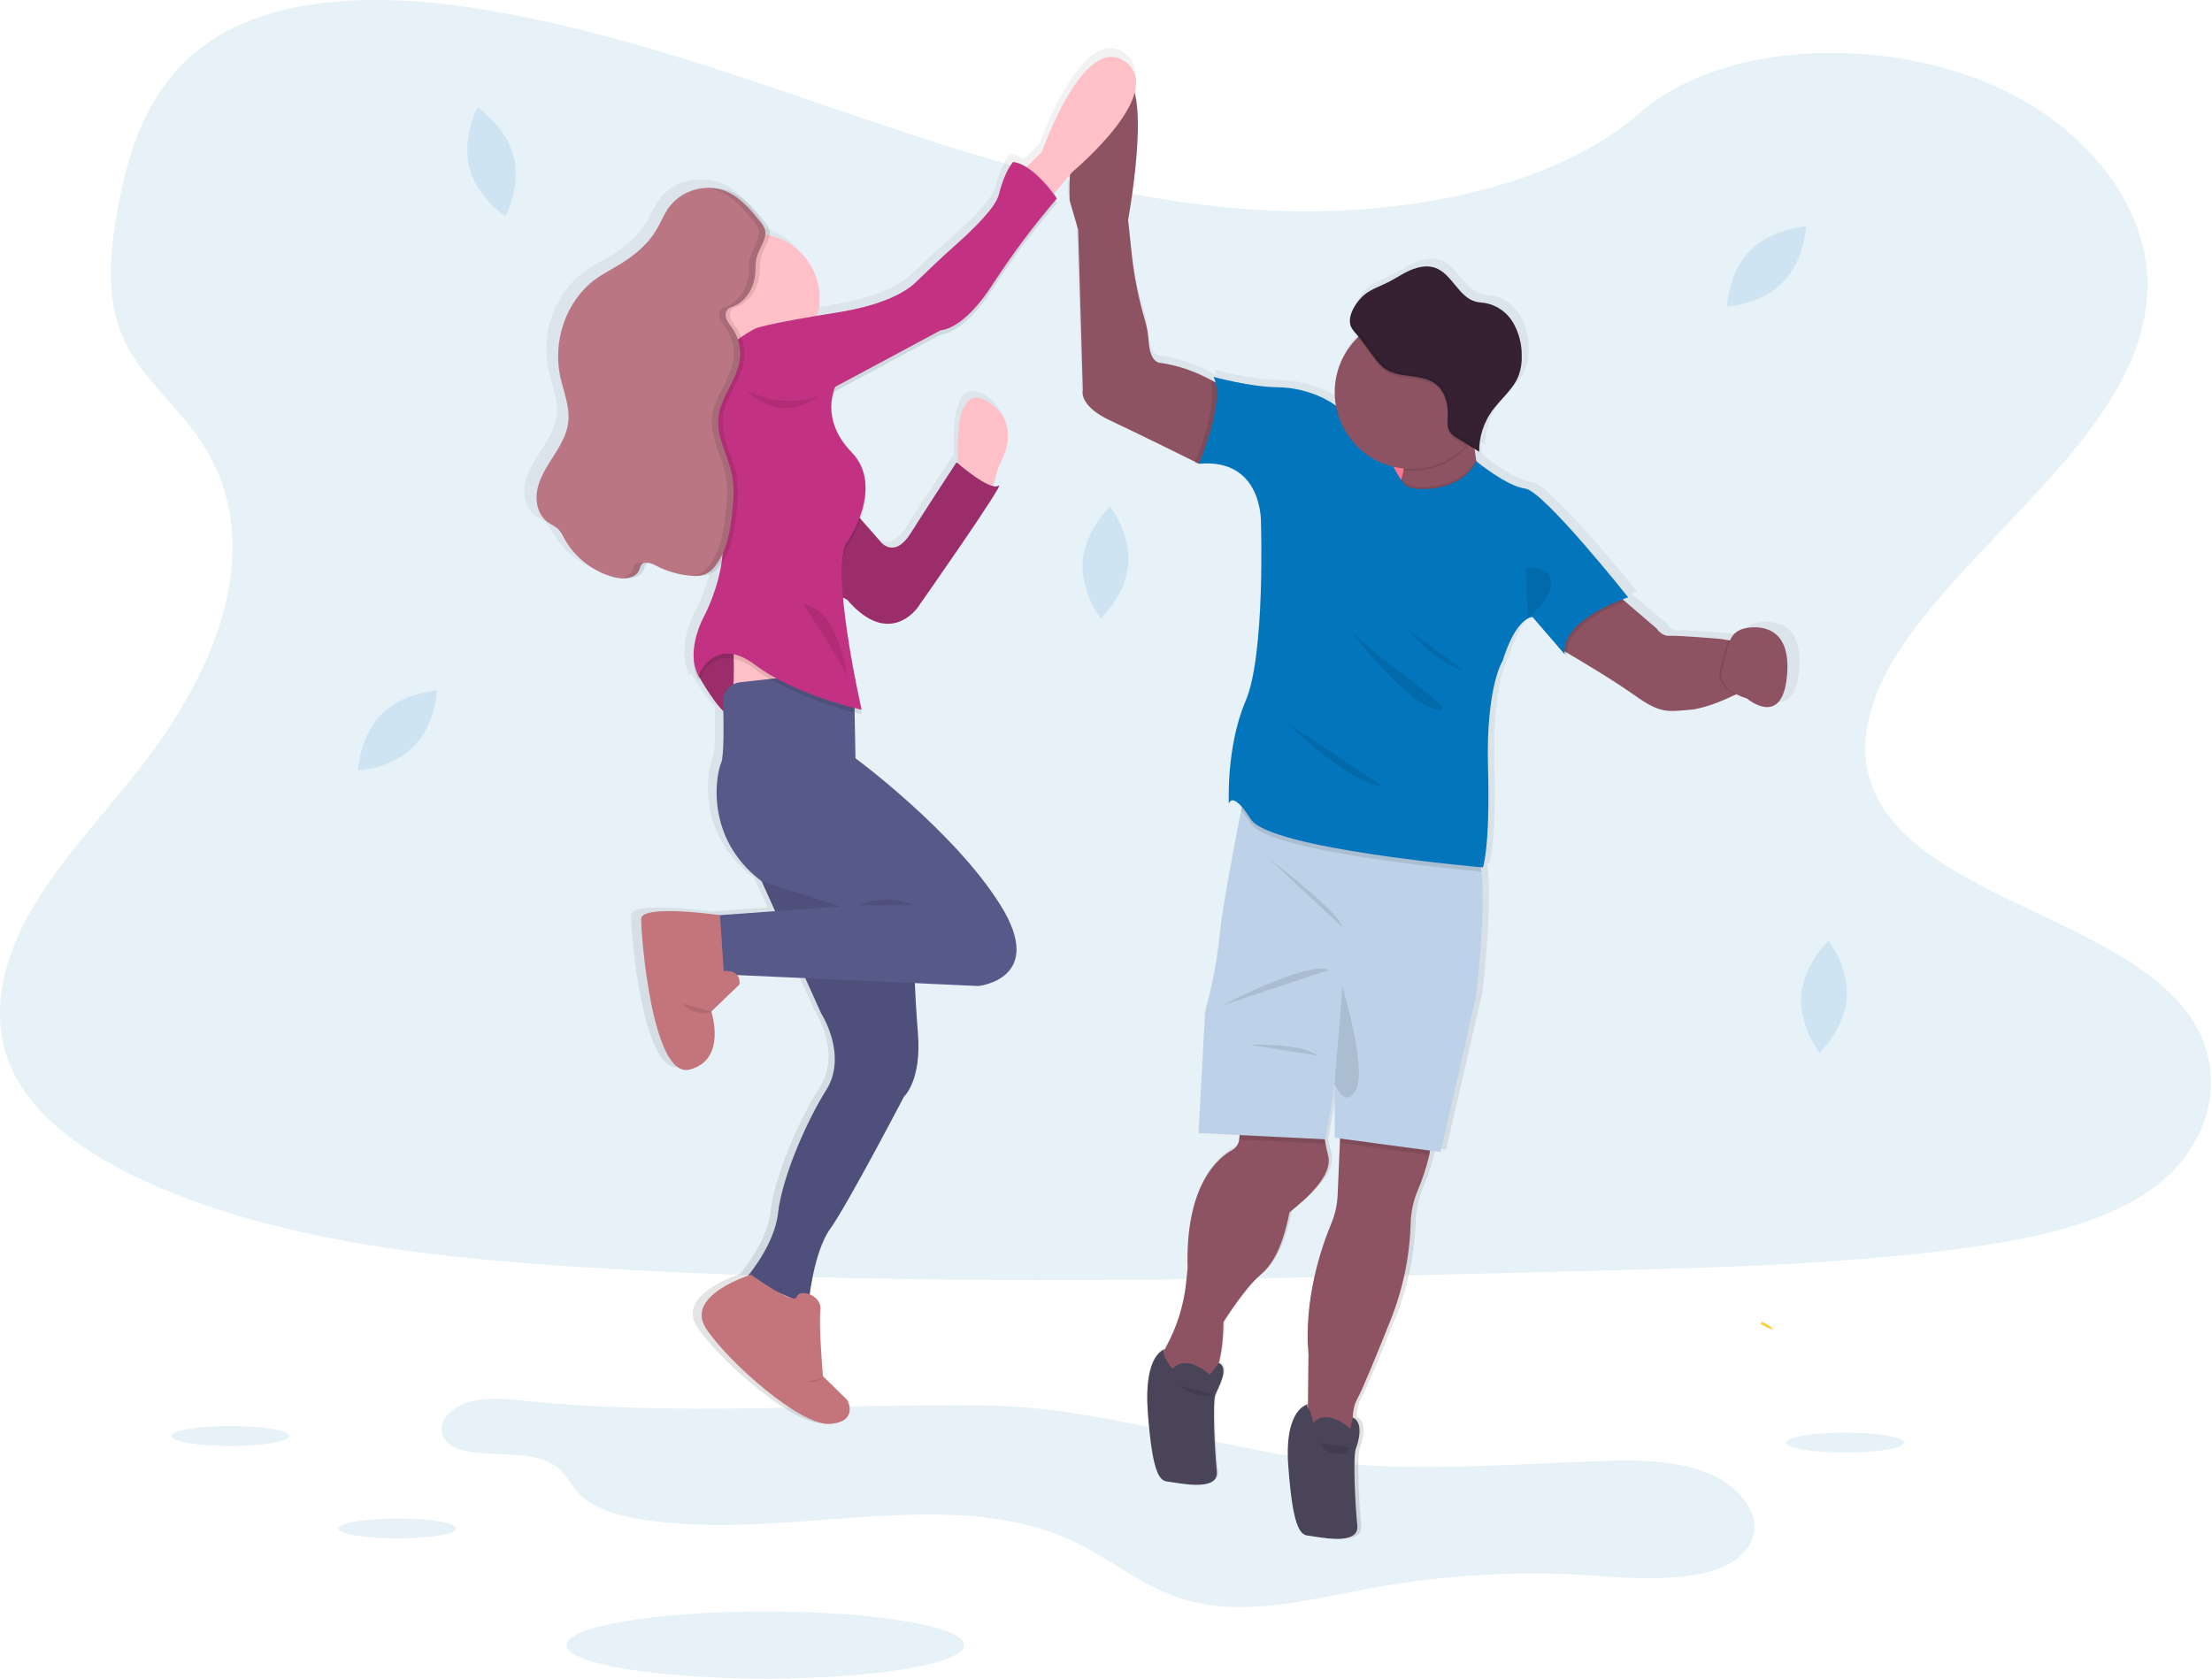 <svg xmlns="http://www.w3.org/2000/svg" width="303" height="230" viewBox="0 0 303 230">
    <defs>
        <linearGradient id="prefix__a" x1="50.005%" x2="50.005%" y1="100.006%" y2="0%">
            <stop offset="0%" stop-color="gray" stop-opacity=".25"/>
            <stop offset="54%" stop-color="gray" stop-opacity=".12"/>
            <stop offset="100%" stop-color="gray" stop-opacity=".1"/>
        </linearGradient>
    </defs>
    <g fill="none">
        <path fill="#0275BD" d="M71.946 191.928c-2.55-.258-5.214-.534-7.629.141-2.415.675-4.416 2.646-3.699 4.53 1.602 4.2 11.004 1.275 15.339 4.146 1.548 1.026 2.151 2.64 3.36 3.9 1.956 2.046 5.319 3 8.565 3.525 19.5 3.153 41.73-4.962 58.821 2.853 5.535 2.532 9.9 6.561 15.969 8.25 8.04 2.238 16.845-.153 25.164-1.686 10.375-1.896 20.95-2.45 31.467-1.65 7.779.6 18.126.801 20.616-4.848 1.602-3.633-1.788-7.677-6.288-9.396-4.5-1.719-9.768-1.665-14.793-1.5-9.699.348-19.401 1.05-29.1.708-18.756-.666-36.474-8.1-54.738-8.346-21.27-.258-41.685 1.527-63.054-.627zM52.227 97.893c-3 3.033-3.183 7.683-3.183 7.683s4.647-.264 7.635-3.3c2.988-3.036 3.186-7.683 3.186-7.683s-4.65.273-7.638 3.3zM64.302 22.965c1.059 4.125 4.944 6.69 4.944 6.69s2.169-4.119 1.11-8.244-4.944-6.687-4.944-6.687-2.181 4.119-1.11 8.241zM239.754 34.311c-3 3.033-3.186 7.683-3.186 7.683s4.65-.264 7.638-3.3c2.988-3.036 3.183-7.686 3.183-7.686s-4.647.285-7.635 3.303zM148.317 76.815c-.348 4.242 2.481 7.938 2.481 7.938s3.399-3.183 3.747-7.428c.348-4.245-2.481-7.932-2.481-7.932s-3.399 3.177-3.747 7.422zM246.735 136.308c-.348 4.242 2.481 7.938 2.481 7.938s3.399-3.183 3.747-7.425c.348-4.242-2.481-7.938-2.481-7.938s-3.399 3.183-3.747 7.425z" opacity=".1"/>
        <path fill="#0275BD" d="M175.965 28.914c-19.416-.585-37.908-6-55.566-11.94C102.741 11.034 85.251 4.467 66.3 1.323 54.111-.699 40.17-.984 30.351 4.671c-9.453 5.439-12.507 14.832-14.148 23.547-1.236 6.555-1.962 13.455 1.422 19.593 2.352 4.263 6.522 7.845 9.408 11.925 10.041 14.205 2.943 31.719-7.935 45.6-5.1 6.507-11.025 12.711-14.964 19.638-3.939 6.927-5.76 14.859-2.313 21.921 3.414 7.002 11.553 12.261 20.37 15.96 17.907 7.5 39 9.663 59.583 10.881 45.549 2.7 91.338 1.53 137.007.36 16.902-.432 33.876-.87 50.502-3.132 9.234-1.254 18.765-3.246 25.47-8.058 8.508-6.108 10.617-16.449 4.914-24.108-9.564-12.843-36-16.035-42.693-29.82-3.678-7.587.099-16.038 5.448-23.076 11.472-15.096 30.699-28.341 31.71-45.6.696-11.85-8.547-23.718-22.839-29.325-14.979-5.88-35.754-5.139-46.8 4.59-11.385 10.005-31.383 13.86-48.528 13.347z" opacity=".1"/>
        <path fill="url(#prefix__a)" d="M240.327 85.389c-.839.214-1.524.818-1.842 1.623l-.3-.048-1.119-.18s-5.928-.489-7.035-.414c-1.107.075-1.8-1.017-1.8-1.017l-4.407-3.729-.342-.3c.477-.18.774-.273.774-.273s-11.826-14.7-14.376-14.985c-2.55-.285-6.765-3.717-6.807-3.75l-.045-.234c-.093-.495-.162-.996-.213-1.5l.627.384c0-.174 0-.348.018-.522.094-1.814.706-3.563 1.764-5.04 1.233-1.71 3.057-3.054 3.786-5.025.29-.848.422-1.742.387-2.637.019-1.613-.407-3.2-1.23-4.587-.849-1.403-2.257-2.375-3.87-2.67-.42-.066-.849-.075-1.263-.171-2.463-.579-3.369-3.882-5.763-4.692-1.116-.378-2.358-.129-3.435.339s-2.052 1.14-3.105 1.659c-1.053.519-2.247.9-3.204 1.635-.099.075-.204.165-.3.258l-.189.183c-.395.4-.739.85-1.023 1.335l-.045.075c-.03.051-.057.105-.084.159-.027.054-.045.084-.063.126-.018.042-.048.096-.069.144l-.063.144-.054.138c-.018.051-.039.102-.054.156-.015.054-.03.087-.042.132l-.045.159-.027.129c0 .054-.021.111-.03.165-.009.054 0 .081 0 .12v.555c.012.088.03.175.054.261.162.552.72 1.116 1.146 1.608-.048.045-.096.087-.144.135-2.046 1.972-3.202 4.691-3.201 7.533 0 .625.058 1.248.171 1.863-.545-.412-1.131-.767-1.749-1.059-2.032-.974-4.254-1.486-6.507-1.5-3.675-.042-8.838-1.422-8.838-1.422.132.252.233.519.3.795-.225-.129-.468-.267-.735-.411-2.152-1.156-4.486-1.937-6.9-2.31 0 0-1.53.213-1.734-3-.07-1.004-.251-1.997-.54-2.961-.878-2.939-1.487-5.951-1.818-9l-.513-4.716s2.31-12.3.921-17.544c.447-1.644.195-3.15-1.278-4.233-5.811-4.278-11.673 12.372-11.673 12.372l-2.178 2.115c-.559-.364-1.189-.605-1.848-.705 0 0-1.173 1.2-1.989 4.476-.432 1.737-3.384 4.638-6.054 6.975-1.896 1.659-3.726 3.384-5.553 5.115-1.35 1.284-4.359 3.12-10.923 4.158-1.029.162-1.965.315-2.82.456.218-.775.33-1.577.33-2.382-.021-4.175-2.931-7.779-7.008-8.679.03-.21.03-.423 0-.633-.11-.452-.34-.866-.663-1.2-1.383-1.71-2.883-3.468-4.941-4.278-.849-.33-1.758-.476-2.667-.429h-.732c-1.963.109-3.784 1.057-4.998 2.604-.738.987-1.182 2.157-1.818 3.21-1.182 1.95-3 3.453-4.971 4.641-1.185.717-2.43 1.335-3.549 2.148-4.059 2.949-5.931 8.4-4.911 13.272.45 2.139 1.401 4.245 1.146 6.414-.201 1.683-1.107 3.195-2.031 4.623-.924 1.428-1.902 2.88-2.268 4.533-.366 1.653.018 3.6 1.404 4.602.51.366 1.128.6 1.563 1.044.29.342.532.721.72 1.128 1.487 2.687 4.01 4.647 6.981 5.424.466.12.947.172 1.428.156h.144c1.101.069 2.229-.225 2.598-1.2.056-.222.14-.435.249-.636.104-.15.258-.256.435-.3.355.081.697.21 1.017.384 1.537.797 3.218 1.278 4.944 1.413.288.023.578.028.867.015.6.056 1.206-.03 1.767-.252.54-.274 1.006-.673 1.359-1.164.078-.099.15-.204.225-.3-.396 2.396-1.142 4.72-2.214 6.9 0 0-1.8 3-1.671 6.024-.07 1.102.164 2.201.675 3.18 0 0 .051-.132.156-.339.516.864 2.208 3.627 3.318 4.596.054 2.853.042 6.426-.315 7.161-.6 1.257-2.496 10.2 5.658 16.299l1.881 4.119-7.743.549c-.783-.108-10.908-1.47-10.959.513-.051 2.061 1.53 22.131 6.78 20.772 4.893-1.266 3.279-7.119 3.036-7.905l.174-.048-.192-.054 3.915-3.711c.074-.452-.034-.914-.3-1.287l.039-.021 9.456.423 2.223 4.83s3.771 5.736.714 10.563c-3.057 4.827-6.219 12.375-6.729 16.953-.417 3.744-3.189 7.422-4.182 8.634-1.773.6-8.574 3.27-5.859 7.311 3.108 4.626 13.2 13.431 17.28 13.128 4.08-.303 2.445-3.27 2.445-3.27l-3.411-3.306s-.6-7.044-.357-9.105c.132-1.071-.657-1.842-1.5-2.169.321-2.295 1.134-6.645 2.88-9.048 2.445-3.372 10.296-18.21 10.296-18.21s2.496-2.214 1.935-8.802c-.225-2.658-.351-4.992-.423-6.837l8.886.399s9.531-.957 3.057-11.169-20.235-20.22-20.235-20.22l-.123-6.321c.624.156.99.234.99.234s-.054-.228-.144-.636l.144.033s-1.989-8.607-2.601-15.45l.561.258c5.913 6.843 9.9 1.059 9.9 1.059s12.489-17.556 11.265-16.752c-.256.127-.552.145-.822.051l.9-2.868s3.687-5.634-1.665-8.802c-4.368-2.586-4.254 5.52-4.065 8.583l-.216-.183s-4.179 6.3-6.423 9.81c-2.244 3.51-4.128 1.2-4.128 1.2l-2.835-3.195c.466-1.28.694-2.634.675-3.996.125-1.922-.572-3.806-1.917-5.184-2.163-2.205-2.796-4.341-2.862-5.985.021-.852.214-1.69.567-2.466l14.733-7.8s3.108.048 7.287-6.39c2.708-4.118 5.689-8.05 8.922-11.769 0 0-.087-.126-.237-.333.15-.177.237-.273.237-.273s-.171-.249-.462-.633l2.271-2.619c-.072 1.184-.08 2.37-.027 3.555l1.176 3.975.66 22.131s-.714 2.1 3.876 4.227c3.882 1.8 10.032 4.8 11.826 5.685-.066.162-.105.249-.105.249l.534-.036.078.036c8.967-.804 8.661 8.148 8.661 8.148s.6 18.21-2.139 24.549c-2.739 6.339-2.346 14.184-2.346 14.184s.273-1.338 1.8.411c-.03.153-.063.318-.099.489-.876 4.389-2.7 13.725-3.039 17.511-.373 3.45-1.039 6.862-1.989 10.2l-.9 16.749 5.733.279-.063.6c-.064.617-.427 1.164-.972 1.461-1.962 1.065-6.6 4.8-6.228 16.326l-.198 1.854c-.318 3.14-1.27 6.182-2.799 8.943-.132.234-.249.459-.348.675.015-.121.07-.234.156-.321 0 0-2.979.618-2.367 8.667.612 8.049 1.53 9.456 2.754 9.555 1.224.099 7.2 1.56 6.879-1.407-.321-2.967-.6-9.558-.204-10.563.396-1.005 2.022-3.717.48-4.371.447-1.846.664-3.74.645-5.64 0 0 3-4.728 5.145-6.489 2.145-1.761 3.3-4.752 4.077-8.601.054-.252 6.321-4.428 5.4-7.896-.162-.6-.279-1.131-.369-1.611-.039-.213-.072-.414-.102-.6h.111l1.275-7.647v7.446l.756.099-.027.6-.321 7.14c-.058 1.39-.363 2.76-.9 4.044-1.35 3.195-3.84 10.308-3.162 18l-.072 6.858c-.216.042-3.33.777-2.739 8.55.6 8.046 1.527 9.456 2.751 9.555 1.224.099 7.2 1.56 6.882-1.407-.318-2.967-.6-9.558-.204-10.563.396-1.005 1.11-3.663-.432-4.317.008-.901.228-1.788.642-2.589.672-1.143 2.916-6.576 4.605-10.755 1.727-4.23 2.687-8.733 2.835-13.299v-.153c.045-1.54.376-3.06.975-4.479.69-1.589 1.237-3.236 1.632-4.923.042-.201.075-.396.105-.6l1.464.195 4.998-21.63s1.368-11.724.699-17.019c-.027-.219-.057-.42-.093-.615l.3.027s1.02-2.613.714-13.782c-.306-11.169 2.04-14.7 2.04-14.7 1.266-4.014 2.664-5.358 3.48-5.808.21-.134.45-.212.699-.228l3.783 4.329.696.798v-.048l.3.351c-.023-.178-.03-.358-.024-.537 2.019 1.173 6.684 3.915 9.468 5.883 3.63 2.565 4.626 2.265 7.8 1.998 1.926-.159 4.53-1.239 6.276-2.061l.159-.075c.47.25.964.452 1.476.6 0 0 5.124 4.341 5.619-3.582.495-7.923-6.147-6.009-6.147-6.009zm-132.9 92.268c-.522-.155-1.025-.368-1.5-.633l1.5.633zm-8.022-85.764l.018 1.125-.078.036c.024-.396.042-.786.06-1.161zm80.142 100.416v.438c-.115-.123-.115-.315 0-.438z"/>
        <path fill="#FF7590" d="M187.203 60.489H195.903V69.639H187.203z"/>
        <path fill="#8E5362" d="M176.631 166.14c-.765 3.825-1.899 6.798-3.999 8.55-2.1 1.752-5.049 6.45-5.049 6.45-.051 6.249-1.701 8.148-1.701 8.148l-1.701.45h-4.2s-.75-2.1-.9-3.348c-.051-.417.246-1.116.66-1.866 1.501-2.75 2.435-5.772 2.745-8.889l.195-1.845c-.354-11.451 4.2-15.168 6.111-16.227.536-.299.891-.841.951-1.452l.339-3.273 11.298.555s-.24.996.189 3.3c.087.477.204 1.008.36 1.599.9 3.447-5.25 7.596-5.298 7.848zM195.789 158.232c-.388 1.675-.923 3.312-1.599 4.893-.589 1.413-.914 2.922-.96 4.452v.153c-.146 4.535-1.087 9.009-2.781 13.218-1.659 4.152-3.858 9.555-4.518 10.692-1.098 1.899-.45 5.1-.45 5.1l-6.36-.45.111-10.701c-.663-7.641 1.779-14.7 3.102-17.889.535-1.275.84-2.635.9-4.017l.3-7.098.093-2.1s11.244-1.599 12.192.951c.261.675.198 1.68-.03 2.796z"/>
        <path fill="#000" d="M181.569 156.693l-11.838-.582.339-3.273 11.31.555s-.249.993.189 3.3zM195.789 158.232l-12.258-1.647.093-2.1s11.244-1.599 12.192.951c.264.675.201 1.68-.027 2.796z" opacity=".1"/>
        <path fill="#BDD2E8" d="M202.23 136.338l-4.899 21.501-14.499-1.95v-7.401l-1.254 7.605-17.4-.852.9-16.65c.932-3.323 1.585-6.717 1.95-10.149.339-3.762 2.121-13.041 2.982-17.4.3-1.437.468-2.343.468-2.343s29.802 6.198 31.752 8.448c.333.384.552 1.2.687 2.283.654 5.256-.687 16.908-.687 16.908z"/>
        <path fill="#000" d="M167.43 137.739s11.73-6.15 14.589-4.851l-14.589 4.851zM173.829 117.639s9.75 7.401 10.05 9.399l-10.05-9.399zM171.18 143.139s7.05-.3 9.3 1.5l-9.3-1.5zM183.879 135.225s3.351 10.968 1.899 13.968-2.949-.702-2.949-.702l1.05-13.266z" opacity=".1"/>
        <path fill="#494457" d="M179.172 192.393s-3.3.501-2.7 8.499c.6 7.998 1.5 9.402 2.7 9.501 1.2.099 7.05 1.551 6.75-1.401-.3-2.952-.6-9.498-.201-10.5.399-1.002 1.089-3.639-.423-4.29l-.327 1.542s-3.201-2.952-5.1-.801c-.082-.524-.213-1.04-.393-1.539-.189-.468-.603-.711-.306-1.011z"/>
        <path fill="#8E5362" d="M239.565 94.239s-.756.423-1.866.951c-1.713.816-4.266 1.89-6.156 2.049-3.114.264-4.089.564-7.65-1.986-2.733-1.956-7.308-4.683-9.3-5.847l-.867-.513-.087-.051v-.036l1.653-4.542 5.85-3.111 1.452 1.245 4.323 3.705s.675 1.086 1.764 1.011c1.089-.075 6.9.411 6.9.411l1.098.18 2.313.384.573 6.15z"/>
        <path fill="#000" d="M239.565 94.239s-.756.423-1.866.951c-1.173-.6-2.631-1.725-2.07-3.576.507-1.665.645-2.964 1.062-3.9l2.313.384.561 6.141z" opacity=".1"/>
        <path fill="#8E5362" d="M238.779 86.139s6.525-1.875 6.039 6c-.486 7.875-5.514 3.564-5.514 3.564s-4.275-1.125-3.375-4.089c.9-2.964.639-4.761 2.85-5.475zM171.129 60.639l-6.798 2.856-.105.045-.075-.036-.423-.213c-1.758-.876-7.8-3.873-11.601-5.652-4.5-2.1-3.801-4.2-3.801-4.2l-.648-21.999-1.152-3.951s-.813-13.392 5.7-16.749c6.513-3.357 2.301 19.398 2.301 19.398l.504 4.728c.326 3.025.923 6.014 1.785 8.931.282.96.459 1.946.528 2.943.201 3.198 1.701 2.985 1.701 2.985 2.37.372 4.657 1.15 6.762 2.298.782.413 1.53.886 2.238 1.416l3.084 7.2zM195.33 71.139l-5.802-.6s1.71-2.544 2.463-5.019c.107-.34.192-.685.255-1.035.174-.981.129-1.89-.318-2.547-1.698-2.499 10.101-6 10.101-6-.143 1.383-.187 2.775-.129 4.164.034.967.134 1.93.3 2.883.357 1.941 1.068 3.768 2.424 4.704 3.705 2.55-9.294 3.45-9.294 3.45z"/>
        <path fill="#000" d="M195.33 71.139l-5.802-.6s1.71-2.544 2.463-5.019c.669.951.9.93 1.839 1.119 0 0 5.856.867 8.376-3.654.357 1.941 1.068 3.768 2.424 4.704 3.699 2.55-9.3 3.45-9.3 3.45zM214.605 89.406c-.007.178.001.357.024.534l-.9-1.047-.075-.087 1.653-4.542 5.85-3.111 1.452 1.245c-2.079.795-7.911 3.318-8.004 7.008zM171.129 60.639l-6.798 2.856h-.18l-.525.036s.039-.087.102-.249c.567-1.377 3.198-8.1 2.061-11.268.782.413 1.53.886 2.238 1.416l3.102 7.209zM202.917 119.421c-2.646-.237-29.118-2.685-31.587-6.582-.39-.635-.832-1.237-1.32-1.8.3-1.437.468-2.343.468-2.343s29.802 6.198 31.752 8.448c.333.378.552 1.191.687 2.277z" opacity=".1"/>
        <path fill="#0275BD" d="M193.83 66.939s5.919.876 8.421-3.723c0 0 4.179 3.432 6.678 3.726 2.499.294 14.1 14.898 14.1 14.898s-9.3 3-8.7 7.8l-4.401-5.1s-2.199-.102-4.098 6c0 0-2.301 3.498-2.001 14.598.3 11.1-.699 13.701-.699 13.701s-29.202-2.499-31.8-6.6c-2.598-4.101-3-2.1-3-2.1s-.402-7.8 2.298-14.1 2.1-24.399 2.1-24.399.3-8.901-8.499-8.1c0 0 3.699-8.601 2.001-11.901 0 0 5.061 1.374 8.667 1.416 2.213.017 4.395.53 6.384 1.5 1.083.531 2.082 1.2 2.649 1.998 1.698 2.4 4.5 1.302 4.5 1.302.706 2.196 1.579 4.335 2.61 6.399.117.219.234.435.354.642.174.3.354.6.534.846.72 1.029.924 1.002 1.902 1.197z"/>
        <path fill="#000" d="M201.9 60.093c-.319.453-.674.88-1.062 1.275-1.971 2.023-4.676 3.163-7.5 3.162-.362 0-.723-.018-1.083-.054.174-.981.129-1.89-.318-2.547-1.698-2.499 10.101-6 10.101-6-.146 1.383-.193 2.774-.138 4.164z" opacity=".1"/>
        <path fill="#8E5362" d="M203.83 53.739c0 5.799-4.702 10.5-10.501 10.5-5.799 0-10.5-4.701-10.5-10.5s4.701-10.5 10.5-10.5c2.788-.01 5.465 1.092 7.436 3.064 1.972 1.971 3.074 4.648 3.064 7.436z"/>
        <path fill="#000" d="M209.031 77.739l.216 7.026s3.135-2.526 3.234-4.926c.099-2.4-3.45-2.1-3.45-2.1zM183.729 84.765s8.25 11.325 13.05 12.474c4.8 1.149-11.25-8.802-13.05-12.474zM192.48 85.944s4.599 5.196 7.899 5.844l-7.899-5.844zM176.28 99.039s8.4 8.25 13.2 8.751l-13.2-8.751zM203.829 53.739c.001 2.745-1.076 5.38-3 7.338l-1.152-.717c-.446-.232-.83-.566-1.122-.975-.381-.636-.27-1.434-.24-2.175.063-1.569-.369-3.267-1.596-4.248-1.989-1.593-5.178-.711-7.2-2.274-.487-.413-.916-.89-1.275-1.419l-1.896-2.541c-.114-.15-.252-.3-.399-.477 3.018-2.968 7.524-3.833 11.427-2.194 3.903 1.638 6.44 5.46 6.435 9.694l.018-.012z" opacity=".1"/>
        <path fill="#362133" d="M187.002 40.293c.939-.717 2.085-1.095 3.141-1.623s1.989-1.2 3.045-1.65c1.056-.45 2.277-.714 3.372-.339 2.349.807 3.237 4.089 5.652 4.665.408.096.828.105 1.239.168 1.587.3 2.968 1.267 3.795 2.655.806 1.384 1.22 2.961 1.2 4.563.033.889-.096 1.776-.381 2.619-.714 1.959-2.505 3.3-3.714 4.995-1.144 1.622-1.752 3.562-1.737 5.547l-2.928-1.821c-.446-.231-.831-.565-1.122-.975-.381-.636-.27-1.434-.24-2.175.063-1.569-.369-3.267-1.593-4.248-1.992-1.593-5.181-.711-7.2-2.274-.487-.413-.916-.89-1.275-1.419l-1.896-2.541c-.411-.552-1.2-1.239-1.38-1.911-.399-1.446.966-3.423 2.022-4.236z"/>
        <path fill="#000" d="M200.013 59.733c-.446-.231-.831-.565-1.122-.975-.381-.636-.27-1.434-.24-2.175.063-1.569-.369-3.267-1.596-4.248-1.989-1.593-5.178-.711-7.2-2.274-.487-.413-.916-.89-1.275-1.419l-1.896-2.541c-.414-.552-1.2-1.239-1.38-1.911-.327-1.158.501-2.667 1.386-3.633-.993.918-2.082 2.661-1.713 3.96.192.672.969 1.359 1.38 1.911l1.896 2.541c.36.528.788 1.006 1.275 1.419 2.013 1.563 5.202.681 7.2 2.274 1.224.981 1.656 2.679 1.593 4.248-.03.741-.141 1.539.24 2.175.291.41.676.744 1.122.975l2.928 1.821c0-.174 0-.348.018-.519l-2.616-1.629z" opacity=".1"/>
        <path fill="#494457" d="M159.552 184.875s-2.922.6-2.322 8.613c.6 8.013 1.5 9.402 2.7 9.501 1.2.099 7.05 1.551 6.75-1.401-.3-2.952-.6-9.498-.201-10.5.399-1.002 1.983-3.693.471-4.344l-1.221 1.596s-3.201-2.952-5.1-.801c0 0-1.776-1.965-1.077-2.664z"/>
        <path fill="#000" d="M161.4 189.843c.633.3 1.224.666 1.854.966.62.325 1.313.488 2.013.474.297-.006.585-.105.822-.285M180.63 197.679c.375.345.666.786 1.089 1.071.6.402 1.368.426 2.1.435.122.011.245-.004.36-.045.13-.071.241-.174.321-.3l.393-.507" opacity=".1"/>
        <path fill="#FFC1C7" d="M131.331 64.638s-1.35-12.798 3.9-9.648c5.25 3.15 1.635 8.748 1.635 8.748l-1.233 3.951-4.302-3.051zM139.731 23.739l3-2.946s5.751-16.551 11.451-12.3c5.7 4.251-7.224 15-7.224 15l-3.426 3.999-3.801-3.753z"/>
        <path fill="#AB3275" d="M95.829 89.193l-.15 3.399s2.751 4.8 3.9 5.151 1.05-10.152 1.05-10.152l-4.8 1.602z"/>
        <path fill="#000" d="M95.829 89.193l-.15 3.399s2.751 4.8 3.9 5.151 1.05-10.152 1.05-10.152l-4.8 1.602z" opacity=".1"/>
        <path fill="#FFC1C7" d="M100.428 85.461L100.632 97.989 114.579 97.989 113.529 90.69z"/>
        <path fill="#575988" d="M103.68 116.739l.651 3.999 8.151 18.102s3.699 5.7.699 10.5-6.099 12.3-6.6 16.848c-.501 4.548-4.449 9-4.449 9l8.601 3.651s.6-7.149 3-10.5 10.098-18.099 10.098-18.099 2.451-2.202 1.902-8.751c-.549-6.549-.501-11.151-.501-11.151l-.849-10.449-20.703-3.15z"/>
        <path fill="#000" d="M103.68 116.739l.651 3.999 8.151 18.102s3.699 5.7.699 10.5-6.099 12.3-6.6 16.848c-.501 4.548-4.449 9-4.449 9l8.601 3.651s.6-7.149 3-10.5 10.098-18.099 10.098-18.099 2.451-2.202 1.902-8.751c-.549-6.549-.501-11.151-.501-11.151l-.849-10.449-20.703-3.15z" opacity=".1"/>
        <path fill="#C4747B" d="M102.879 174.639s-9.201 2.799-6.15 7.401 12.951 13.35 16.95 13.05c3.999-.3 2.4-3.252 2.4-3.252l-3.351-3.3s-.6-6.999-.348-9.048c.252-2.049-2.85-3-3.252-1.8-.402 1.2-6.249-3.051-6.249-3.051z"/>
        <path fill="#575988" d="M108.678 92.667l-7.293.807c-1.351.15-2.363 1.308-2.328 2.667.078 2.916.129 7.554-.279 8.4-.6 1.251-2.448 10.152 5.55 16.2l10.851 3.45-17.4 1.251.552 9.651 2.7-1.5 33 1.5s9.351-.951 3-11.1c-6.351-10.149-19.848-20.1-19.848-20.1l-.15-7.902-1.002-2.298-7.353-1.026z"/>
        <path fill="#000" d="M117.729 124.038c2.391-1.044 5.109-1.044 7.5 0h-7.5z" opacity=".1"/>
        <path fill="#C4747B" d="M98.631 125.388s-10.749-1.548-10.8.501c-.051 2.049 1.5 21.999 6.651 20.649 5.151-1.35 2.949-7.95 2.949-7.95l3.852-3.699s.399-2.049-2.151-1.851l-.501-7.65z"/>
        <path fill="#AB3275" d="M116.43 69.438l4.248 4.851s1.851 2.301 4.05-1.2c2.199-3.501 6.3-9.75 6.3-9.75s4.551 3.999 5.751 3.201c1.2-.798-11.049 16.653-11.049 16.653s-3.9 5.748-9.702-1.05l-1.698-.801 2.1-11.904z"/>
        <path fill="#000" d="M116.43 69.438l4.248 4.851s1.851 2.301 4.05-1.2c2.199-3.501 6.3-9.75 6.3-9.75s4.551 3.999 5.751 3.201c1.2-.798-11.049 16.653-11.049 16.653s-3.9 5.748-9.702-1.05l-1.698-.801 2.1-11.904z" opacity=".1"/>
        <circle cx="103.434" cy="40.875" r="8.85" fill="#FFC1C7"/>
        <path fill="#000" d="M103.431 45.639s-7.605 3.6-6.705 9.9c.9 6.3 1.05 14.25 1.05 14.25s3.453 5.1-1.125 14.85c0 0-2.925 4.95-.975 8.55 0 0 2.163-5.7 7.755-1.5 5.592 4.2 14.595 6.15 14.595 6.15s-4.65-20.4-1.8-23.25c0 0 4.95-7.35.45-12s-2.25-9-2.25-9l14.451-7.749s3.048.048 7.149-6.351c2.655-4.09 5.578-7.998 8.751-11.7 0 0-3.102-4.65-6-5.001 0 0-1.152 1.2-1.95 4.452-.426 1.725-3.321 4.608-5.94 6.933-1.86 1.65-3.654 3.363-5.445 5.1-1.326 1.275-4.278 3.099-10.716 4.131-10.596 1.689-11.295 2.235-11.295 2.235z" opacity=".1"/>
        <path fill="#C33282" d="M103.431 45.039s-7.605 3.6-6.705 9.9c.9 6.3 1.05 14.25 1.05 14.25s3.453 5.1-1.125 14.85c0 0-2.925 4.95-.975 8.55 0 0 2.163-5.7 7.755-1.5 5.592 4.2 14.595 6.15 14.595 6.15s-4.65-20.4-1.8-23.25c0 0 4.95-7.35.45-12s-2.25-9-2.25-9l14.451-7.749s3.048.048 7.149-6.351c2.655-4.09 5.578-7.998 8.751-11.7 0 0-3.102-4.65-6-5.001 0 0-1.152 1.2-1.95 4.452-.426 1.725-3.321 4.608-5.94 6.933-1.86 1.65-3.654 3.363-5.445 5.1-1.326 1.275-4.278 3.099-10.716 4.131-10.596 1.689-11.295 2.235-11.295 2.235z"/>
        <path fill="#000" d="M109.98 82.74s5.898 8.7 6.048 10.2c.003 0-.897-9.351-6.048-10.2zM102.231 53.439s4.113 4.95 10.056.801c-3.32 1.127-6.957.837-10.056-.801z" opacity=".1"/>
        <path fill="#000" d="M105.42 31.62c-.108-.45-.331-.863-.648-1.2-1.356-1.701-2.829-3.447-4.848-4.254-2.75-1.028-5.85-.145-7.647 2.178-.726.978-1.158 2.142-1.785 3.189-1.158 1.938-2.949 3.432-4.875 4.614-1.161.711-2.385 1.326-3.48 2.133-3.981 2.931-5.82 8.349-4.818 13.2.441 2.124 1.374 4.218 1.122 6.375-.195 1.674-1.086 3.174-1.989 4.596-.903 1.422-1.866 2.862-2.226 4.5-.36 1.638.018 3.579 1.377 4.572.501.366 1.104.6 1.533 1.038.284.34.521.718.705 1.122 1.444 2.664 3.921 4.617 6.849 5.4 1.29.339 3.021.216 3.492-1.032.054-.22.136-.433.243-.633.426-.6 1.365-.264 2.025.081 1.502.785 3.149 1.258 4.839 1.389.67.088 1.352.007 1.983-.237.533-.27.99-.667 1.335-1.155 1.578-2.055 2.031-4.74 2.301-7.317.177-1.677.3-3.384-.021-5.04-.51-2.658-2.127-5.142-1.887-7.836.255-2.88 2.592-5.235 2.949-8.1.181-1.5-.193-3.015-1.053-4.257-.317-.384-.586-.805-.801-1.254-.21-.465-.114-1.01.24-1.377.19-.134.4-.235.624-.3 1.929-.741 2.958-2.673 3.096-4.65.054-.75 0-1.44.207-2.172.33-1.131 1.329-2.367 1.158-3.573z" opacity=".1"/>
        <path fill="#BB7684" d="M104.82 31.62c-.108-.45-.331-.863-.648-1.2-1.356-1.701-2.829-3.447-4.848-4.254-2.75-1.028-5.85-.145-7.647 2.178-.726.978-1.158 2.142-1.785 3.189-1.158 1.938-2.949 3.432-4.875 4.614-1.161.711-2.385 1.326-3.48 2.133-3.981 2.931-5.82 8.349-4.818 13.2.441 2.124 1.374 4.218 1.122 6.375-.195 1.674-1.086 3.174-1.989 4.596-.903 1.422-1.866 2.862-2.226 4.5-.36 1.638.018 3.579 1.377 4.572.501.366 1.104.6 1.533 1.038.284.34.521.718.705 1.122 1.444 2.664 3.921 4.617 6.849 5.4 1.29.339 3.021.216 3.492-1.032.054-.22.136-.433.243-.633.426-.6 1.365-.264 2.025.081 1.502.785 3.149 1.258 4.839 1.389.67.088 1.352.007 1.983-.237.533-.27.99-.667 1.335-1.155 1.578-2.055 2.031-4.74 2.301-7.317.177-1.677.3-3.384-.021-5.04-.51-2.658-2.127-5.142-1.887-7.836.255-2.88 2.592-5.235 2.949-8.1.181-1.5-.193-3.015-1.053-4.257-.317-.384-.586-.805-.801-1.254-.21-.465-.114-1.01.24-1.377.19-.134.4-.235.624-.3 1.929-.741 2.958-2.673 3.096-4.65.054-.75 0-1.44.207-2.172.33-1.131 1.329-2.367 1.158-3.573z"/>
        <g fill="#000" opacity=".1">
            <path d="M2.331 51.903c-.107.2-.19.413-.246.633-.279.744-1.008 1.086-1.821 1.17 1.131.114 2.34-.159 2.721-1.17.056-.22.139-.433.246-.633.076-.11.18-.198.3-.255-.456-.132-.924-.126-1.2.255zM20.235 6.117c-.105-.45-.329-.865-.648-1.2-1.356-1.701-2.829-3.447-4.848-4.254-.877-.343-1.82-.484-2.76-.414.638.04 1.265.18 1.86.414 2.019.807 3.492 2.553 4.848 4.254.32.335.543.75.648 1.2.171 1.2-.825 2.445-1.155 3.555-.219.732-.156 1.419-.207 2.172-.141 1.974-1.167 3.9-3.099 4.65-.223.065-.434.166-.624.3-.355.368-.449.915-.237 1.38.214.45.482.87.798 1.254.86 1.241 1.236 2.755 1.056 4.254-.36 2.871-2.7 5.223-2.952 8.1-.24 2.7 1.38 5.178 1.887 7.833.318 1.656.198 3.363.021 5.04-.27 2.577-.72 5.265-2.301 7.317-.343.488-.8.885-1.332 1.155-.31.136-.643.218-.981.243.637.076 1.284-.008 1.881-.243.533-.263.993-.653 1.341-1.134 1.581-2.052 2.031-4.74 2.301-7.317.177-1.677.3-3.384-.021-5.04-.507-2.655-2.127-5.142-1.887-7.833.258-2.883 2.592-5.235 2.952-8.1.18-1.5-.195-3.013-1.056-4.254-.316-.384-.584-.805-.798-1.254-.212-.465-.118-1.012.237-1.38.19-.134.4-.235.624-.3 1.932-.744 2.958-2.676 3.099-4.65.051-.753 0-1.44.207-2.172.321-1.131 1.317-2.367 1.146-3.576z" transform="translate(84.6 25.5)"/>
        </g>
        <path fill="#000" d="M93.477 137.493c1.05 1.146 2.66 1.59 4.149 1.146M112.701 188.793c-.58.469-1.337.66-2.07.522" opacity=".1"/>
        <ellipse cx="31.545" cy="196.74" fill="#0275BD" opacity=".1" rx="8.079" ry="1.365"/>
        <ellipse cx="252.729" cy="197.646" fill="#0275BD" opacity=".1" rx="8.079" ry="1.365"/>
        <ellipse cx="54.453" cy="209.415" fill="#0275BD" opacity=".1" rx="8.079" ry="1.365"/>
        <ellipse cx="104.838" cy="225.384" fill="#0275BD" opacity=".1" rx="27.228" ry="4.602"/>
        <path fill="#FFD037" d="M241.563 181.62c.666.363 1.245.582 1.296.489.051-.093-.447-.459-1.113-.822-.666-.363-.405-.099-.456 0-.051.099-.393-.03.273.333z"/>
    </g>
</svg>
